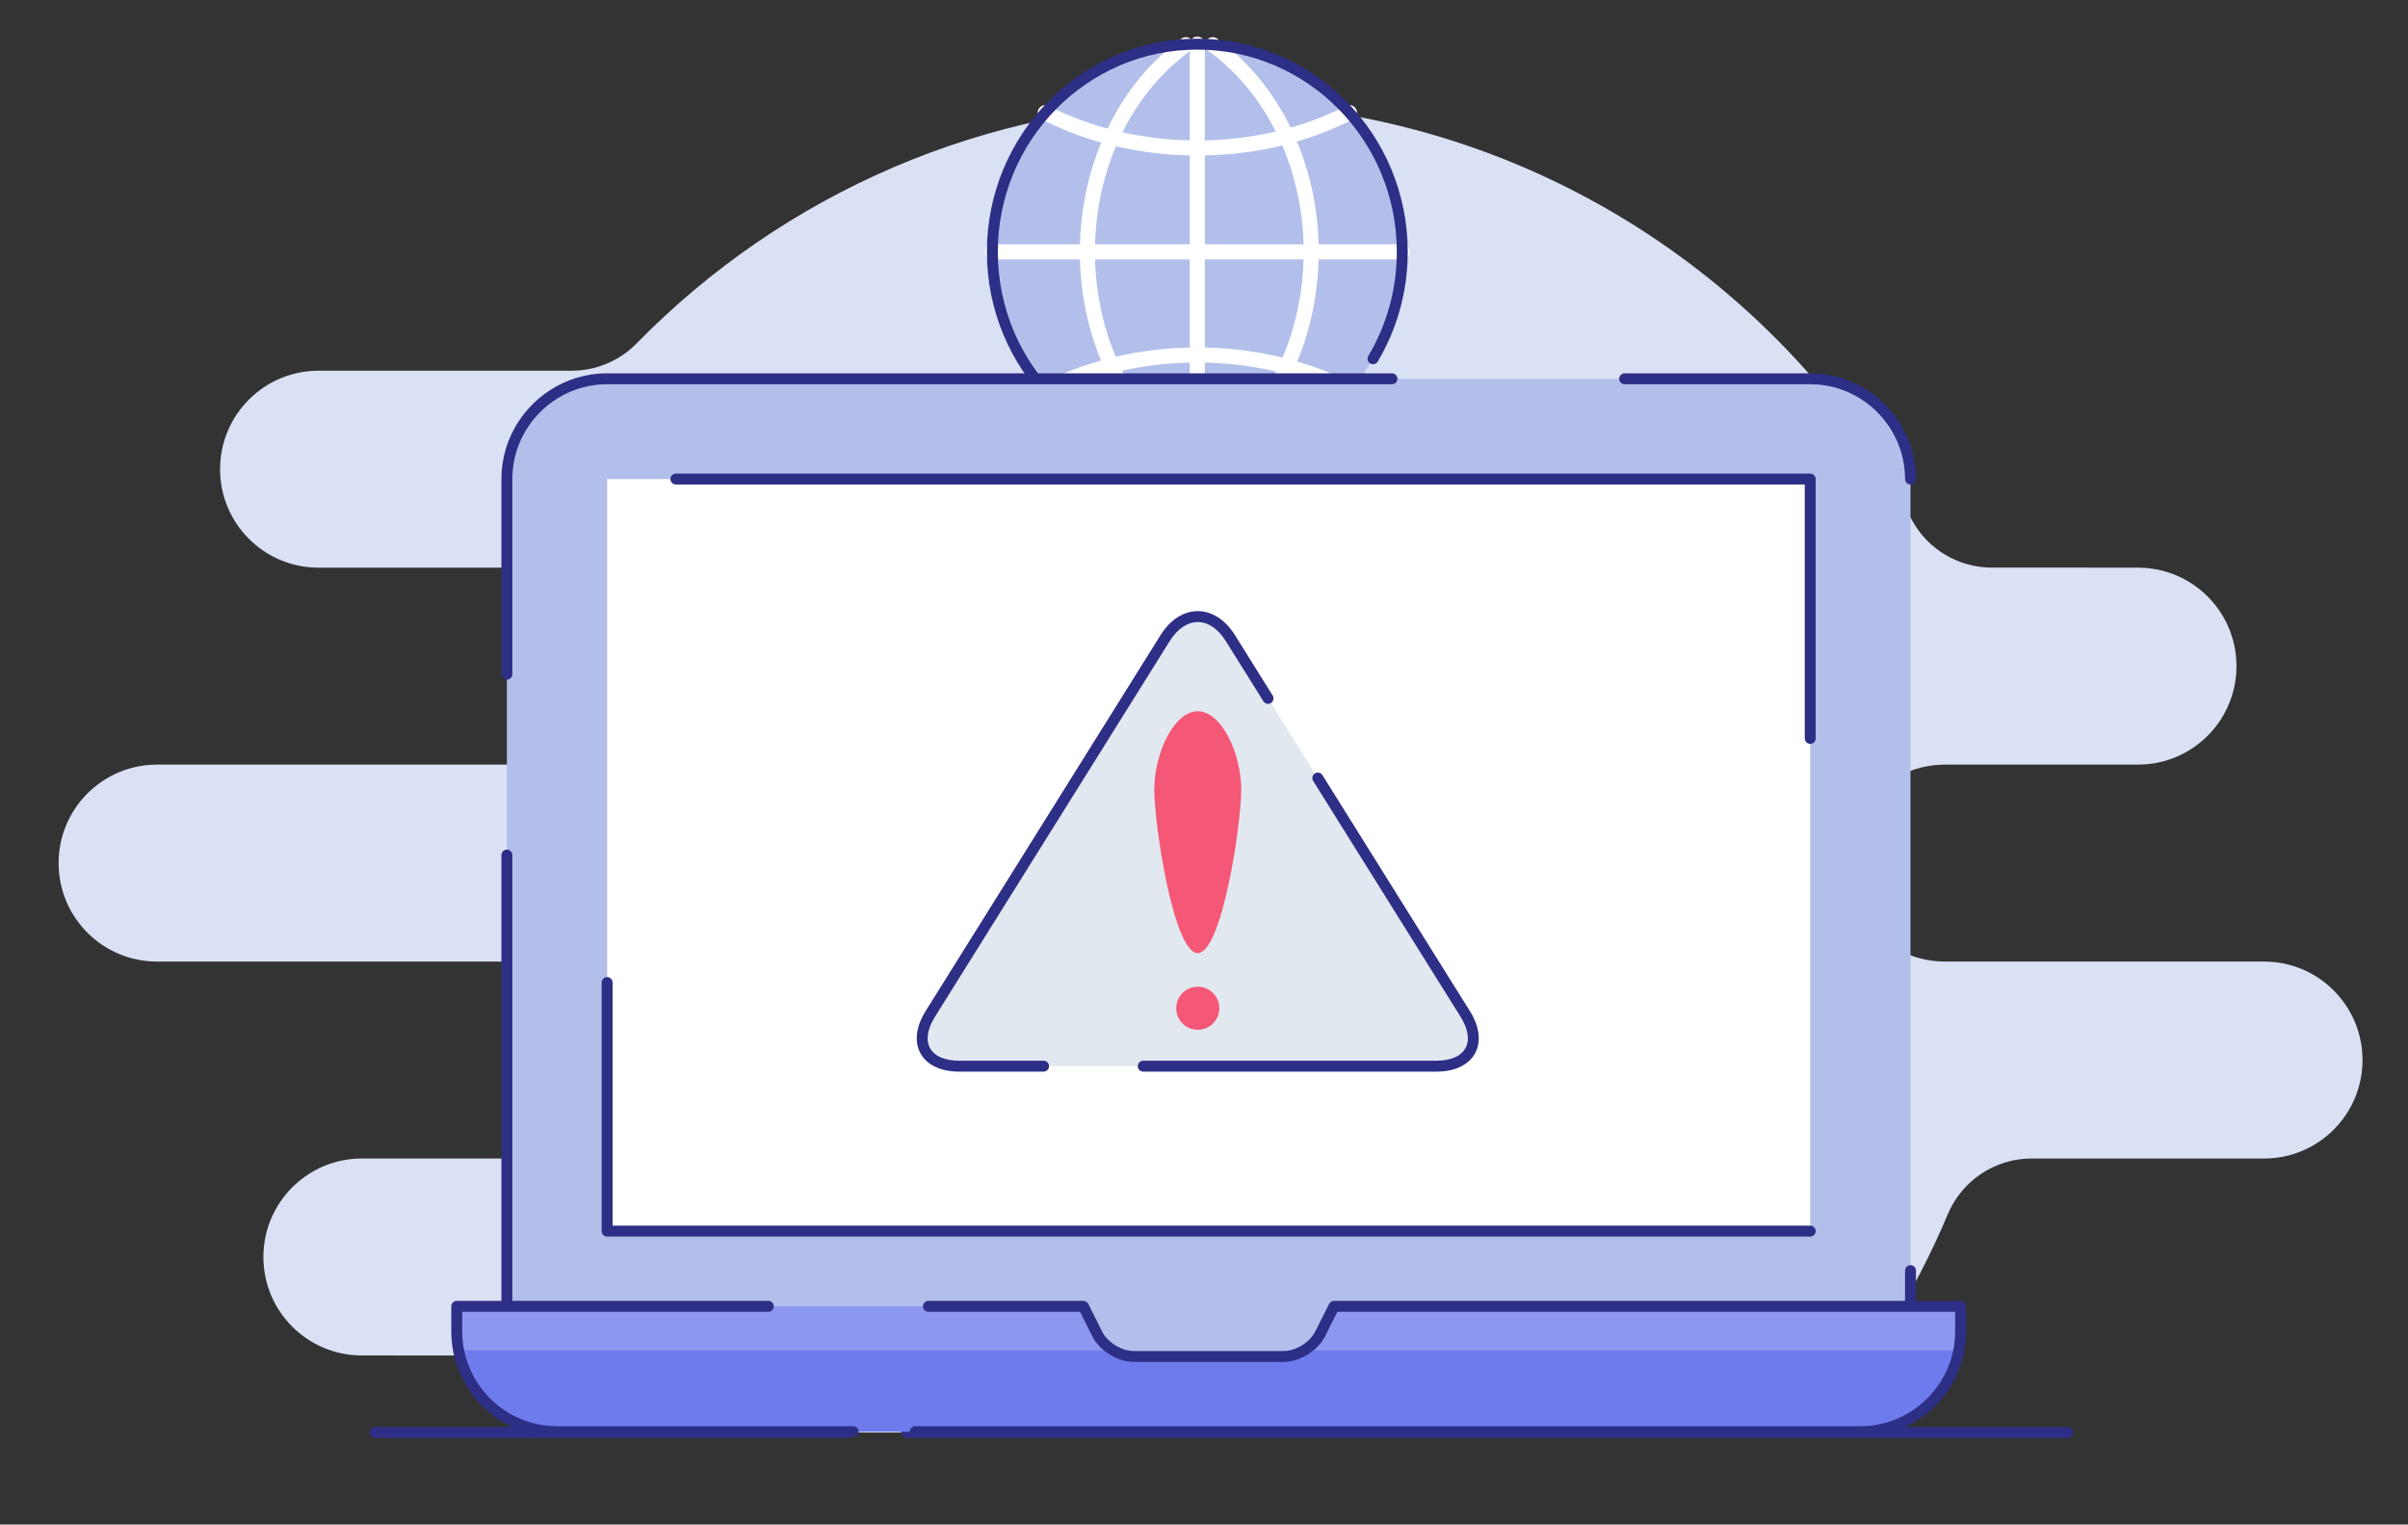 <?xml version="1.0" encoding="UTF-8" standalone="no"?><!DOCTYPE svg PUBLIC "-//W3C//DTD SVG 1.1//EN" "http://www.w3.org/Graphics/SVG/1.1/DTD/svg11.dtd"><svg width="100%" height="100%" viewBox="0 0 3308 2094" version="1.1" xmlns="http://www.w3.org/2000/svg" xmlns:xlink="http://www.w3.org/1999/xlink" xml:space="preserve" xmlns:serif="http://www.serif.com/" style="fill-rule:evenodd;clip-rule:evenodd;stroke-linejoin:round;stroke-miterlimit:2;"><rect x="0" y="0" width="3308" height="2094" fill="#333333" stroke="none"/><rect id="Artboard1" x="0" y="0" width="3307.47" height="2093.27" style="fill:none;"/><g><path d="M832.234,1967.58c-16.12,-18.39 -31.65,-37.34 -46.55,-56.79c-23.64,-30.85 -60.29,-48.95 -99.16,-48.95c-74.987,-0.07 -189.427,-0.07 -189.427,-0.07c-74.699,0 -135.254,-60.56 -135.254,-135.26c-0,-74.7 60.555,-135.26 135.254,-135.26l427.407,0c74.7,0 135.26,-60.55 135.26,-135.25c-0,-74.7 -60.56,-135.26 -135.26,-135.26l-708.743,0c-74.7,0 -135.256,-60.56 -135.256,-135.26c-0,-74.7 60.556,-135.25 135.256,-135.25l486.923,0c74.7,0 135.26,-60.56 135.26,-135.26c-0,-74.7 -60.56,-135.25 -135.26,-135.25l-265.103,0c-74.7,0 -135.256,-60.563 -135.256,-135.263c-0,-74.7 60.556,-135.256 135.256,-135.256l347.693,0c33.83,0 66.21,-13.71 89.75,-37.994c199.69,-203.63 477.85,-329.9 785.27,-329.9c416.59,0 779.45,231.87 966.43,573.429c21.92,40 63.91,64.874 109.53,64.874c82.15,0.11 200.87,0.11 200.87,0.11c74.7,0 135.25,60.55 135.25,135.25c-0,74.7 -60.55,135.26 -135.25,135.26l-265.1,0c-74.7,0 -135.26,60.55 -135.26,135.25c-0,74.7 60.56,135.26 135.26,135.26l438.23,0c74.7,0 135.25,60.56 135.25,135.26c-0,74.7 -60.55,135.25 -135.25,135.25l-319.25,0c-50.3,0 -95.7,30.16 -115.21,76.53c-46.23,110.19 -109.89,211.29 -187.48,299.8l-1656.08,0Z" style="fill:#dae1f5;"/><path d="M2840.43,1960.08l-1595,0c-4.14,0 -7.5,3.36 -7.5,7.5c-0,4.14 3.36,7.5 7.5,7.5l1595,0c4.14,0 7.5,-3.36 7.5,-7.5c-0,-4.14 -3.36,-7.5 -7.5,-7.5Z" style="fill:#2d2e85;"/><path d="M1165.43,1960.08l-650.235,0c-4.14,0 -7.5,3.36 -7.5,7.5c-0,4.14 3.36,7.5 7.5,7.5l650.235,0c4.14,0 7.5,-3.36 7.5,-7.5c-0,-4.14 -3.36,-7.5 -7.5,-7.5Z" style="fill:#2d2e85;"/><path d="M1644.82,60.641c155.5,0 281.56,127.715 281.56,285.26c-0,157.545 -126.06,285.26 -281.56,285.26c-155.5,0 -281.55,-127.715 -281.55,-285.26c-0,-157.545 126.05,-285.26 281.55,-285.26Z" style="fill:#b2bfeb;"/><path d="M1671.98,638.777c83.629,-60.24 139.62,-168.83 139.62,-292.875c-0,-124.055 -55.991,-232.645 -139.62,-292.88c-4.64,-3.34 -11.11,-2.29 -14.45,2.351c-3.35,4.634 -2.29,11.114 2.35,14.454c78.75,56.735 131.01,159.235 131.01,276.075c-0,116.83 -52.26,219.33 -131.02,276.071c-4.63,3.339 -5.69,9.819 -2.34,14.454c3.34,4.64 9.81,5.69 14.45,2.35Z" style="fill:#fff;"/><path d="M1623.12,53.026c-83.62,60.23 -139.62,168.825 -139.62,292.88c-0,124.045 55.99,232.63 139.62,292.875c4.64,3.34 11.11,2.29 14.46,-2.35c3.34,-4.635 2.28,-11.116 -2.35,-14.454c-78.76,-56.747 -131.01,-159.241 -131.01,-276.071c-0,-116.84 52.25,-219.345 131.01,-276.075c4.63,-3.34 5.69,-9.815 2.35,-14.455c-3.34,-4.64 -9.82,-5.689 -14.46,-2.35Z" style="fill:#fff;"/><path d="M1849.08,145.551c-58.39,29.886 -128.741,47.355 -204.26,47.355c-75.51,0 -145.86,-17.469 -204.25,-47.355c-5.09,-2.605 -11.33,-0.59 -13.94,4.5c-2.6,5.09 -0.58,11.335 4.5,13.94c61.1,31.27 134.68,49.63 213.69,49.63c79.009,0 152.6,-18.36 213.69,-49.63c5.09,-2.605 7.11,-8.85 4.5,-13.94c-2.6,-5.09 -8.84,-7.105 -13.93,-4.5Z" style="fill:#fff;"/><path d="M1440.57,545.284c58.39,-29.895 128.74,-47.349 204.25,-47.349c75.509,0 145.86,17.455 204.26,47.349c5.08,2.605 11.33,0.59 13.93,-4.495c2.61,-5.09 0.59,-11.335 -4.49,-13.94c-61.1,-31.28 -134.691,-49.63 -213.7,-49.63c-79.01,0 -152.59,18.35 -213.69,49.63c-5.09,2.605 -7.1,8.85 -4.5,13.94c2.61,5.085 8.85,7.1 13.94,4.495Z" style="fill:#fff;"/><path d="M1363.27,356.256l563.11,0c5.72,0 10.35,-4.64 10.35,-10.355c-0,-5.72 -4.63,-10.36 -10.35,-10.36l-563.11,0c-5.72,0 -10.36,4.64 -10.36,10.36c-0,5.715 4.64,10.355 10.36,10.355Z" style="fill:#fff;"/><path d="M1634.46,60.641l-0,570.52c-0,5.715 4.65,10.356 10.36,10.356c5.72,0 10.36,-4.641 10.36,-10.356l-0,-570.52c-0,-5.715 -4.64,-10.355 -10.36,-10.355c-5.71,0 -10.36,4.64 -10.36,10.355Z" style="fill:#fff;"/><path d="M1644.82,623.664c-151.28,0 -274.05,-124.49 -274.05,-277.76c-0,-153.275 122.77,-277.764 274.05,-277.764c151.28,0 274.06,124.489 274.06,277.764c-0,52.305 -14.3,101.25 -39.15,143.05c-2.11,3.555 -0.94,8.16 2.62,10.275c3.56,2.115 8.16,0.945 10.28,-2.609c26.18,-44.04 41.25,-95.61 41.25,-150.716c-0,-161.61 -129.55,-292.764 -289.06,-292.764c-159.5,0 -289.05,131.154 -289.05,292.764c-0,161.605 129.55,292.76 289.05,292.76c4.14,0 7.5,-3.359 7.5,-7.5c-0,-4.14 -3.36,-7.5 -7.5,-7.5Z" style="fill:#2d2e85;"/><path d="M2624.55,657.984l-0,1136.3l-697.26,103.3l-525.1,0l-705.86,-103.3l-0,-1136.28c-0,-75.745 61.98,-137.735 137.7,-137.735l1652.78,-0.005c75.77,0 137.74,61.99 137.74,137.729l-0,-0.009Z" style="fill:#b2bfeb;fill-rule:nonzero;"/><path d="M703.834,1794.28l-0,-619.79c-0,-4.14 -3.36,-7.5 -7.5,-7.5c-4.14,0 -7.5,3.36 -7.5,7.5l-0,619.79c-0,4.14 3.36,7.5 7.5,7.5c4.14,0 7.5,-3.36 7.5,-7.5Z" style="fill:#2d2e85;"/><path d="M703.834,926.021l-0,-268.023c-0,-71.62 58.6,-130.235 130.2,-130.235l1078.18,0c4.14,0 7.5,-3.361 7.5,-7.5c-0,-4.141 -3.36,-7.501 -7.5,-7.501l-1078.18,0c-79.85,0 -145.2,65.366 -145.2,145.236l-0,268.023c-0,4.14 3.36,7.5 7.5,7.5c4.14,0 7.5,-3.36 7.5,-7.5Z" style="fill:#2d2e85;"/><path d="M2231.9,527.758l254.91,-0.005c71.64,0 130.24,58.614 130.24,130.229c-0,4.14 3.36,7.5 7.5,7.5c4.13,0 7.5,-3.36 7.5,-7.5c-0,-79.865 -65.35,-145.229 -145.24,-145.229l-254.91,0.005c-4.14,0 -7.5,3.36 -7.5,7.5c-0,4.135 3.36,7.5 7.5,7.5Z" style="fill:#2d2e85;"/><path d="M1568.71,931.871l-0,260.51c-0,4.14 3.36,7.5 7.5,7.5c4.13,0 7.5,-3.36 7.5,-7.5l-0,-260.51c-0,-4.14 -3.37,-7.5 -7.5,-7.5c-4.14,0 -7.5,3.36 -7.5,7.5Z" style="fill:#2d2e85;"/><path d="M2617.05,1745.22l-0,49.07c-0,4.14 3.36,7.5 7.5,7.5c4.13,0 7.5,-3.36 7.5,-7.5l-0,-49.07c-0,-4.14 -3.37,-7.5 -7.5,-7.5c-4.14,0 -7.5,3.36 -7.5,7.5Z" style="fill:#2d2e85;"/><rect x="834.034" y="657.998" width="1652.77" height="1032.99" style="fill:#fff;"/><path d="M2479.3,665.498l-1550.8,0c-4.14,0 -7.5,-3.36 -7.5,-7.5c-0,-4.141 3.36,-7.5 7.5,-7.5l1558.3,0c4.14,0 7.5,3.356 7.5,7.5l-0,356.223c-0,4.14 -3.36,7.5 -7.5,7.5c-4.14,0 -7.5,-3.36 -7.5,-7.5l-0,-348.723Z" style="fill:#2d2e85;"/><path d="M841.534,1683.48l1645.27,0c4.14,0 7.5,3.36 7.5,7.5c-0,4.14 -3.36,7.5 -7.5,7.5l-1652.77,0c-4.14,0 -7.5,-3.36 -7.5,-7.5l-0,-341.46c-0,-4.14 3.36,-7.5 7.5,-7.5c4.14,0 7.5,3.36 7.5,7.5l-0,333.96Z" style="fill:#2d2e85;"/><path d="M2693.41,1794.28l-0,34.42c-0,75.76 -61.95,137.74 -137.72,137.74l-1790.5,0.01c-75.77,0 -137.741,-61.99 -137.741,-137.75l-0,-34.42l860.841,0l19.1,38.03c8.41,17.071 30.81,30.821 49.75,30.821l206.59,0c18.94,0 41.33,-13.75 49.75,-30.821l19.13,-38.03l860.8,0Z" style="fill:#6d7bed;fill-rule:nonzero;"/><path d="M1791.44,1854.79c9.5,-5.62 17.66,-13.6 22.04,-22.48l19.13,-38.02l860.8,-0.01l-0,34.42c-0,8.911 -0.86,17.63 -2.49,26.09l-899.48,0Zm-1161.5,0c-1.64,-8.46 -2.495,-17.179 -2.495,-26.09l-0,-34.41l860.842,-0.01l19.1,38.03c4.38,8.88 12.54,16.87 22.03,22.48l-899.477,0Z" style="fill:#8c97f1;fill-rule:nonzero;"/><path d="M1483.66,1801.78l-208.24,0c-4.13,0 -7.5,-3.36 -7.5,-7.5c-0,-4.14 3.37,-7.5 7.5,-7.5l212.87,0c2.83,0 5.42,1.6 6.7,4.14c-0,0 19.1,38.02 19.13,38.07c7.27,14.76 26.65,26.641 43.02,26.641l206.59,0c16.37,0 35.74,-11.881 43.03,-26.641l19.15,-38.08c1.27,-2.53 3.87,-4.13 6.7,-4.13l860.8,0c4.14,0 7.5,3.36 7.5,7.5l-0,34.42c-0,79.89 -65.33,145.24 -145.22,145.24l-1298.45,0.01c-4.14,0 -7.5,-3.36 -7.5,-7.5c-0,-4.14 3.36,-7.5 7.5,-7.5l1298.45,-0.01c71.64,0 130.22,-58.61 130.22,-130.24l-0,-26.92l-848.68,0l-17.02,33.851c-9.57,19.379 -34.98,34.999 -56.48,34.999l-206.59,0c-21.5,0 -46.93,-15.63 -56.45,-34.96l-17.03,-33.89Z" style="fill:#2d2e85;"/><path d="M634.954,1801.78l-0,26.92c-0,71.64 58.6,130.25 130.24,130.25l406.91,0c4.15,0 7.51,3.36 7.51,7.5c-0.01,4.14 -3.37,7.5 -7.51,7.5l-406.91,0c-79.89,0 -145.24,-65.36 -145.24,-145.25l-0,-34.42c-0,-4.14 3.355,-7.5 7.5,-7.5l428.1,0c4.13,0 7.5,3.36 7.5,7.5c-0,4.14 -3.37,7.5 -7.5,7.5l-420.6,0Z" style="fill:#2d2e85;"/><path d="M2012.88,1392.71c24.65,39.43 6.77,71.7 -39.74,71.7l-655.45,0c-46.5,0 -64.38,-32.27 -39.74,-71.7l322.66,-516.26c24.64,-39.43 64.97,-39.43 89.62,0l322.65,516.26Z" style="fill:#e2e8f0;fill-rule:nonzero;"/><path d="M1433.64,1456.91l-115.95,0c-19.8,0 -33.85,-6.12 -39.99,-17.2c-6.13,-11.07 -3.88,-26.22 6.61,-43.02l322.66,-516.26c10.66,-17.05 24.4,-26.04 38.45,-26.04c14.05,0 27.79,8.99 38.45,26.04l51.76,82.82c2.19,3.51 6.82,4.58 10.33,2.38c3.51,-2.19 4.58,-6.82 2.39,-10.33l-51.76,-82.82c-13.99,-22.37 -32.73,-33.09 -51.17,-33.09c-18.44,0 -37.18,10.72 -51.17,33.09l-322.66,516.26c-14.15,22.64 -15.28,43.32 -7,58.25c8.27,14.92 26.41,24.92 53.1,24.92l115.95,0c4.14,0 7.5,-3.36 7.5,-7.5c-0,-4.14 -3.36,-7.5 -7.5,-7.5Z" style="fill:#2d2e85;"/><path d="M1803.99,1072.62l202.53,324.06c10.51,16.8 12.75,31.96 6.62,43.03c-6.13,11.07 -20.18,17.2 -40,17.2l-402.57,0c-4.15,0 -7.51,3.36 -7.51,7.5c0.01,4.14 3.36,7.5 7.51,7.5l402.57,0c26.7,0 44.85,-10 53.12,-24.93c8.27,-14.92 7.14,-35.61 -7.02,-58.25l-202.53,-324.06c-2.2,-3.51 -6.83,-4.58 -10.33,-2.38c-3.51,2.19 -4.58,6.82 -2.39,10.33Z" style="fill:#2d2e85;"/><path d="M1705.16,1084.46c-0,48.83 -26.75,224.65 -59.75,224.65c-32.99,0 -59.74,-175.82 -59.74,-224.65c-0,-48.84 26.75,-107.56 59.74,-107.56c32.99,0 59.75,58.72 59.75,107.56Z" style="fill:#f55877;fill-rule:nonzero;"/><path d="M1645.42,1355.26c16.34,0 29.59,13.25 29.59,29.59c-0,16.34 -13.25,29.59 -29.59,29.59c-16.35,0 -29.59,-13.25 -29.59,-29.59c-0,-16.34 13.24,-29.59 29.59,-29.59Z" style="fill:#f55877;"/></g></svg>